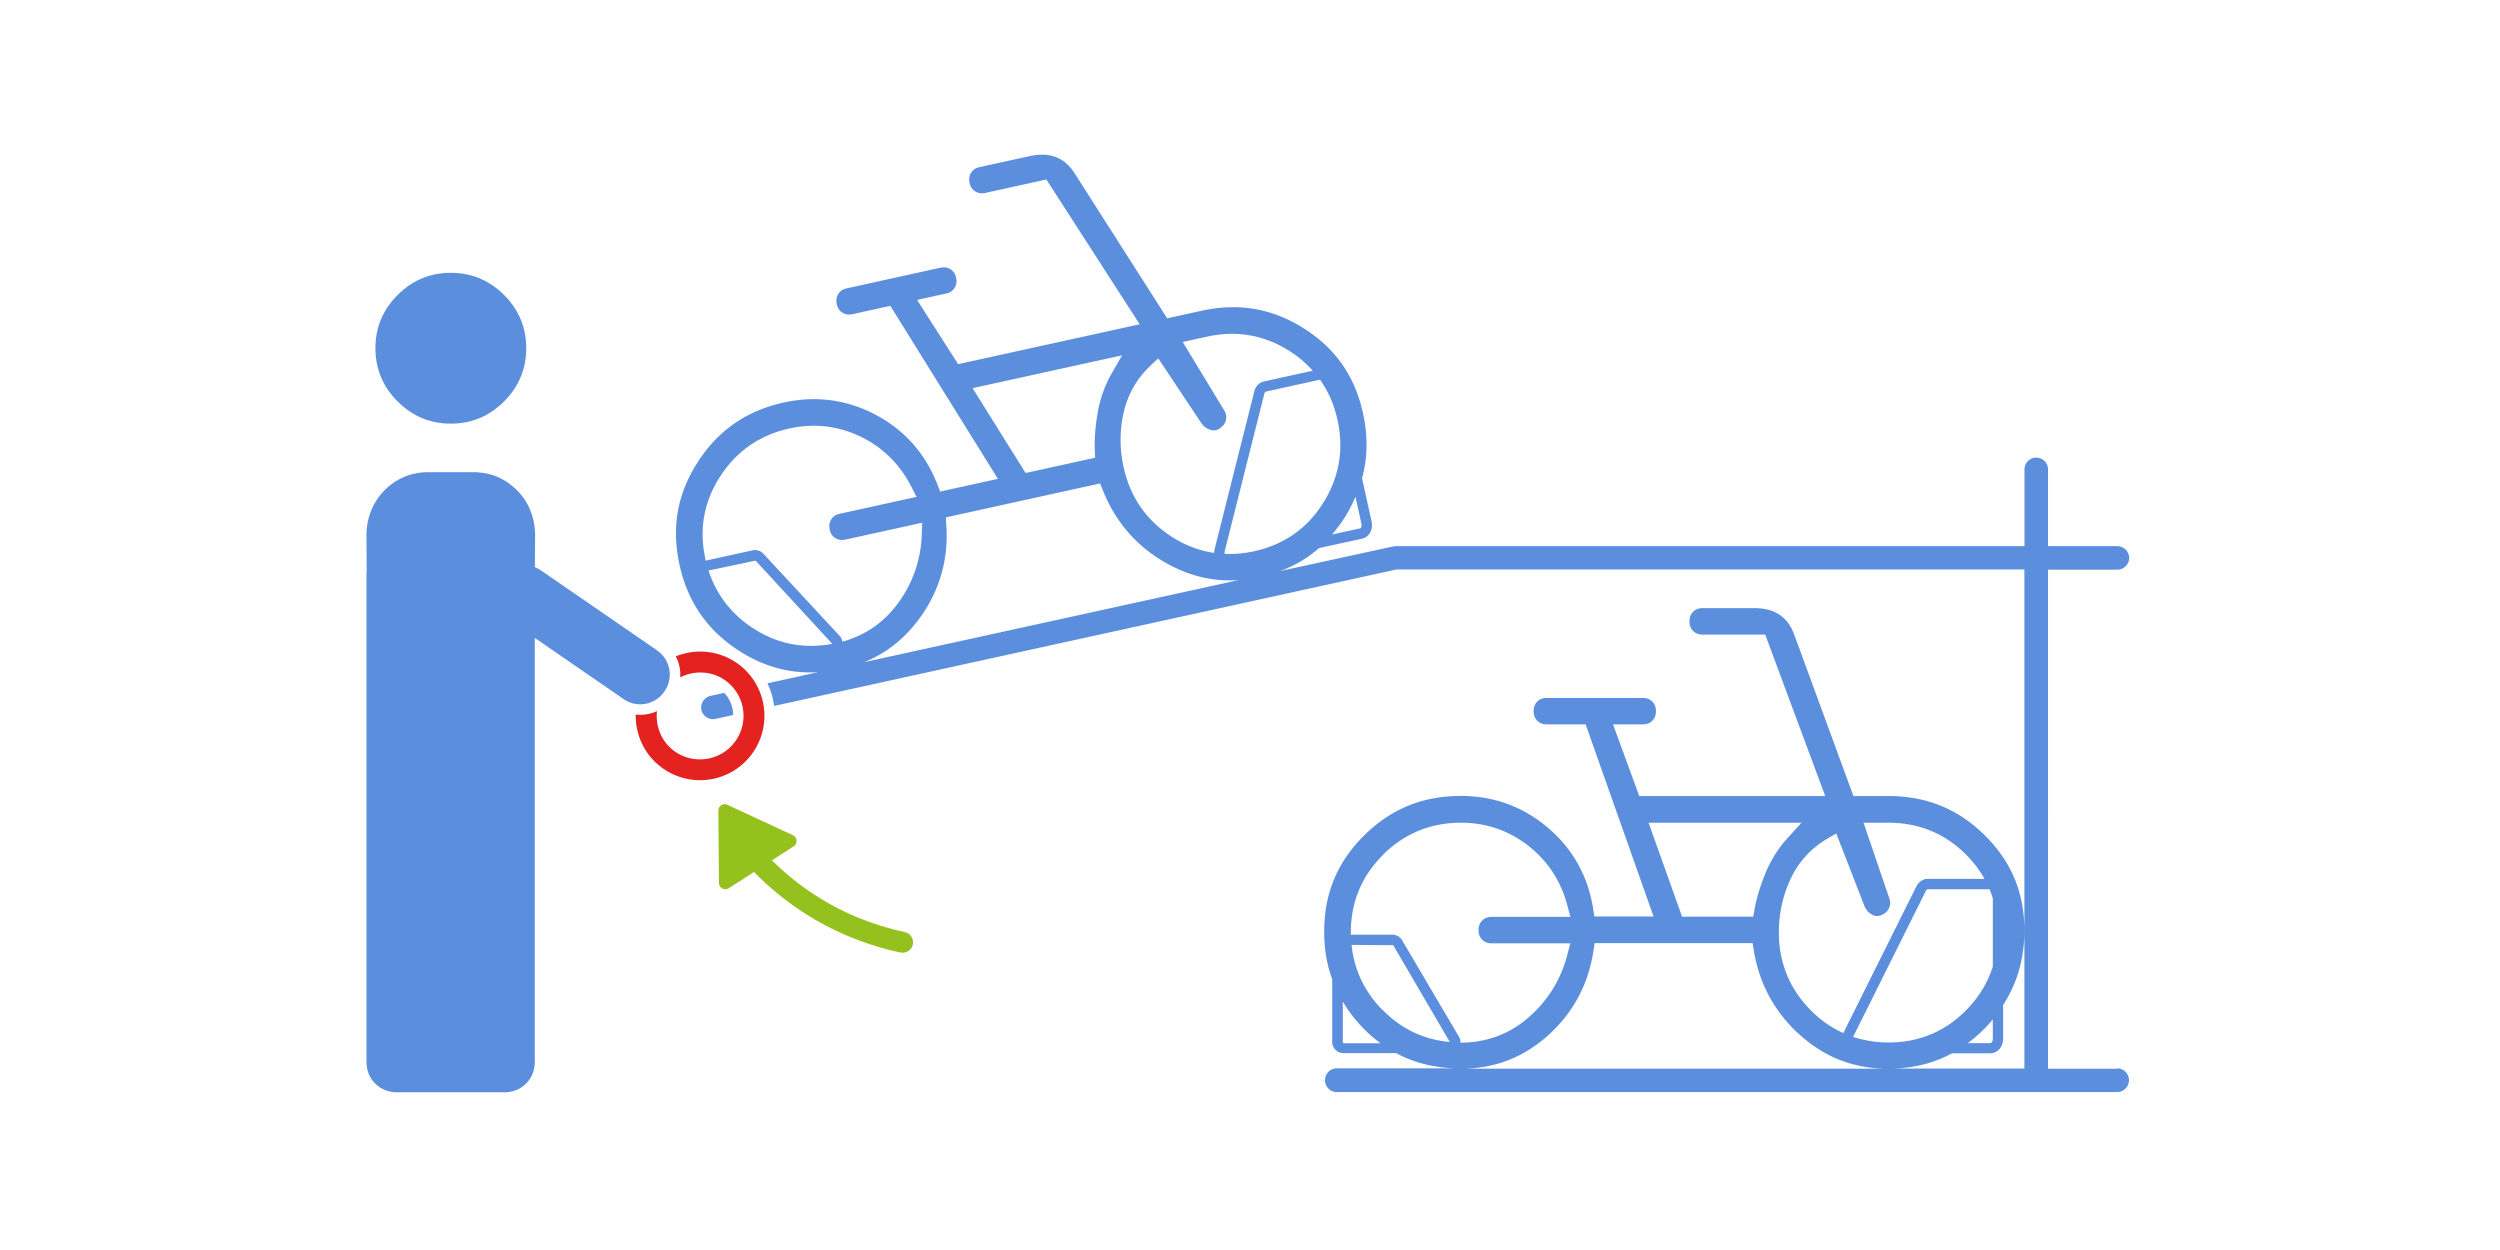 <svg xmlns="http://www.w3.org/2000/svg" width="240" height="120" fill="none" viewBox="0 0 240 120"><path fill="#5B8FDE" d="M48.39 38.54c1.42-1.42 2.13-3.13 2.13-5.11 0-1.98-.71-3.69-2.13-5.11-1.42-1.42-3.13-2.13-5.11-2.13-1.98 0-3.69.71-5.11 2.13-1.42 1.42-2.13 3.13-2.13 5.11 0 1.98.71 3.69 2.13 5.11 1.42 1.42 3.13 2.13 5.11 2.13 1.98 0 3.69-.71 5.11-2.13Z"/><path fill="#95C11F" d="M86.85 89.47c-4.88-1.04-9.24-3.4-12.74-6.88l2.08-1.34c.41-.26.36-.87-.07-1.07l-3.08-1.43-3.21-1.49a.612.612 0 0 0-.87.56l.03 3.54.03 3.4c0 .48.54.77.94.51l2.43-1.56c3.83 3.92 8.64 6.57 14.05 7.73.07.01.14.02.21.02.46 0 .88-.32.98-.79a1.01 1.01 0 0 0-.77-1.19l-.01-.01Z"/><path fill="#E42320" d="M72.3 72.22a6.18 6.18 0 0 0-1.59-8.59 6.159 6.159 0 0 0-3.49-1.08c-.8 0-1.6.16-2.35.46.33.62.48 1.32.43 2.02.6-.31 1.27-.47 1.94-.47.81 0 1.62.23 2.33.72a4.176 4.176 0 0 1 1.07 5.81 4.173 4.173 0 0 1-3.45 1.81c-.82 0-1.64-.24-2.36-.73-1.31-.9-1.92-2.42-1.76-3.9-.5.23-1.04.35-1.59.35-.15 0-.3 0-.45-.03-.04 2.01.89 4 2.67 5.22 1.07.73 2.29 1.09 3.49 1.09 1.97 0 3.9-.93 5.1-2.67l.01-.01Z"/><path fill="#5B8FDE" d="m63.12 62.46-11.2-7.71c-.18-.13-.38-.22-.57-.3l.02-3.05c0-1.54-.53-3.06-1.59-4.18-1.19-1.26-2.64-1.89-4.37-1.89h-4.27c-1.73 0-3.18.63-4.37 1.89-1.05 1.12-1.59 2.64-1.59 4.18l.02 3.53-.02.02v46.94c0 .86.28 1.57.84 2.13.56.56 1.27.84 2.13.84h10.22c.86 0 1.57-.28 2.13-.84.56-.56.84-1.27.84-2.13V61.24l8.54 5.88c1.27.88 3.01.55 3.89-.72l.04-.06c.87-1.27.55-3.01-.72-3.89l.03.01ZM69.51 66.52l-1.28.28c-.61.13-1.01.72-.9 1.32.12.63.74 1.03 1.38.89l1.67-.37c0-.17-.01-.34-.04-.51a3.08 3.08 0 0 0-.83-1.62v.01ZM203.26 102.6h-6.65V54.69h6.63c.63 0 1.15-.49 1.16-1.11.01-.63-.51-1.15-1.16-1.15h-6.63v-7.37a1.129 1.129 0 1 0-2.26 0v7.37h-60.41c-.08 0-.14.03-.22.04h-.03l-10.79 2.35c1.4-.52 2.64-1.25 3.72-2.2l4.14-.91c.67-.15 1.08-.87.92-1.61l-.92-4.18c.54-2 .57-4.08.08-6.28-.78-3.53-2.63-6.19-5.67-8.11-3.04-1.93-6.26-2.48-9.85-1.69l-3.27.72-8.86-13.88c-.5-.79-1.09-1.31-1.8-1.59-.72-.28-1.56-.31-2.5-.11l-4.84 1.06c-.38.08-.64.25-.82.54-.18.28-.23.59-.15.97.08.38.25.64.54.82.29.18.59.23.97.15l5.86-1.29 8.96 13.9-17.43 3.83-3.94-6.17 2.78-.61c.38-.08.64-.25.82-.54.18-.28.23-.59.15-.97-.08-.38-.25-.64-.54-.82-.29-.18-.6-.23-.97-.15l-8.98 1.98c-.38.08-.64.25-.82.54-.18.29-.23.59-.15.97.08.38.25.64.54.82.28.18.59.23.97.15l3.63-.8L95.8 45.97l-5.54 1.22-.28-.71c-1.15-2.94-3.13-5.18-5.9-6.65-2.77-1.47-5.74-1.87-8.83-1.19-3.59.79-6.29 2.66-8.26 5.71-1.97 3.05-2.54 6.27-1.76 9.86.79 3.58 2.66 6.29 5.71 8.26 2.39 1.54 4.89 2.22 7.59 2.06l-4.86 1.07c.27.57.48 1.17.59 1.8.02.12.03.25.05.37l59.75-13.1h60.28v47.91h-12.59c2.07-.06 3.94-.54 5.63-1.46h3.68c.69 0 1.24-.62 1.24-1.38v-3.26c1.36-2.1 2.04-4.46 2.04-7.15 0-3.62-1.24-6.61-3.8-9.14-2.56-2.53-5.58-3.77-9.26-3.77h-3.35l-5.67-15.46c-.32-.88-.78-1.51-1.42-1.94-.64-.43-1.45-.64-2.42-.64h-4.96c-.39 0-.68.11-.92.35s-.35.53-.35.92.11.68.35.92.53.35.92.35h6l5.76 15.5h-17.85l-2.52-6.88h2.85c.39 0 .68-.11.92-.35s.35-.53.35-.92-.11-.68-.35-.92-.53-.35-.92-.35h-9.2c-.39 0-.68.11-.92.35s-.35.53-.35.92.11.68.35.92.53.35.92.35h3.72l6.52 18.44h-5.68l-.12-.75c-.49-3.12-1.95-5.73-4.33-7.76-2.39-2.03-5.2-3.06-8.37-3.06-3.67 0-6.71 1.24-9.29 3.8-2.58 2.56-3.83 5.58-3.83 9.25 0 1.64.26 3.15.77 4.55v6.01c0 .6.49 1.08 1.08 1.08h5.06c1.7.92 3.59 1.39 5.68 1.46h-11.37a1.14 1.14 0 1 0 0 2.28h74.9c.62 0 1.13-.5 1.14-1.12.01-.64-.5-1.16-1.14-1.16l.02.04Zm-85.7-49.64 3.82-15.18c.03-.1.09-.18.16-.19l5.18-1.14c.8 1.12 1.36 2.42 1.68 3.87.63 2.84.16 5.52-1.38 7.97-1.54 2.45-3.77 4-6.62 4.63-.97.21-1.91.29-2.83.25-.01-.07-.03-.13 0-.21h-.01Zm13.14-2.65c.05.21-.04.4-.16.42l-2.66.58c.45-.53.87-1.09 1.26-1.71.39-.63.71-1.27.99-1.91l.57 2.61v.01Zm-20.27-15.2.76-.71 4.18 6.28c.23.3.51.5.87.59.18.05.34.06.49.02.11-.02.22-.07.32-.13.36-.24.57-.51.64-.84.07-.34.02-.62-.16-.91l-3.99-6.58 2.33-.51c2.85-.63 5.52-.16 7.94 1.39.85.54 1.58 1.17 2.21 1.88l-4.69 1.03c-.44.1-.79.45-.91.93l-3.82 15.18c-.03.12-.04.24-.04.35-1.43-.21-2.8-.73-4.1-1.57-2.42-1.57-3.97-3.81-4.59-6.65a11.88 11.88 0 0 1 0-5.24c.4-1.77 1.26-3.28 2.57-4.5l-.01-.01Zm-17.05 2.15 14.34-3.15-1 1.74c-.65 1.14-1.1 2.39-1.33 3.71-.24 1.36-.33 2.58-.29 3.63l.03.75-6.67 1.47-5.08-8.13v-.02ZM67.72 53.67c-.63-2.85-.15-5.52 1.43-7.95 1.57-2.42 3.81-3.97 6.65-4.59 2.34-.51 4.61-.26 6.76.76 2.14 1.02 3.79 2.63 4.9 4.78l.53 1.03-7.37 1.62c-.38.08-.64.25-.82.54-.18.29-.23.59-.15.97.08.38.25.64.54.82.28.18.59.23.97.15l7.37-1.62-.04 1.15c-.09 2.45-.87 4.68-2.32 6.63-1.34 1.82-3.13 3.04-5.3 3.64-.03-.2-.12-.4-.27-.56l-7.32-7.89c-.26-.28-.65-.4-1.03-.32l-4.5.99s-.03-.09-.04-.14l.01-.01Zm4.59 6.65c-2.1-1.36-3.54-3.23-4.29-5.55l4.52-.95 7.34 7.97-.03.03c-2.69.49-5.23 0-7.54-1.5Zm16.03-1.05c1.88-2.61 2.72-5.59 2.51-8.84l-.05-.76 14.81-3.26.28.7c1.22 3.04 3.27 5.38 6.09 6.96 2.23 1.25 4.51 1.78 6.92 1.62l-35.95 7.88c2.17-.87 3.94-2.29 5.38-4.29l.01-.01ZM191.31 86.2v6.59c-.49 1.55-1.34 2.95-2.56 4.19-2.03 2.06-4.54 3.1-7.46 3.1-1.2 0-2.33-.19-3.39-.54l6.98-14.01c.05-.09.12-.16.19-.16H191c.11.27.21.55.3.83h.01Zm0 13.56c0 .22-.13.38-.24.38h-2.16c.56-.42 1.11-.89 1.63-1.42.27-.28.53-.57.77-.86v1.91-.01Zm-15.93-19.22.9-.53 2.73 7.03c.16.34.39.6.72.77a.956.956 0 0 0 .81.07c.41-.16.66-.38.8-.69.14-.32.16-.6.04-.93l-2.48-7.28h2.39c2.91 0 5.42 1.03 7.45 3.06.72.72 1.31 1.5 1.77 2.33h-5.44c-.45 0-.87.27-1.09.71L177 99.09l-.03.09c-1.15-.52-2.2-1.24-3.14-2.2-2.03-2.05-3.06-4.57-3.06-7.48 0-1.8.38-3.52 1.13-5.12a8.638 8.638 0 0 1 3.48-3.84Zm-17.12-1.56h14.69l-1.35 1.48c-.88.97-1.59 2.09-2.1 3.33-.52 1.28-.88 2.45-1.06 3.48l-.13.73h-6.83l-3.22-9.03v.01Zm-25.48 3.06c2.06-2.03 4.57-3.06 7.48-3.06 2.39 0 4.56.74 6.44 2.2 1.87 1.46 3.14 3.38 3.76 5.72l.3 1.12h-7.55c-.39 0-.68.11-.92.35s-.35.53-.35.92.11.68.35.92.53.35.92.35h7.54l-.29 1.11c-.62 2.37-1.86 4.38-3.69 5.98-1.85 1.62-4.06 2.44-6.56 2.45 0-.2-.04-.39-.15-.57l-5.46-9.27c-.19-.33-.55-.53-.93-.53h-3.99v-.21c0-2.92 1.04-5.42 3.1-7.46v-.02Zm-.04 14.94c-1.74-1.76-2.74-3.87-2.99-6.27l4 .03 5.43 9.29c-2.48-.22-4.64-1.24-6.43-3.06l-.01.01Zm-3.75 3.16s-.08-.04-.08-.08v-3.9c.55.92 1.22 1.8 2.04 2.63.5.51 1.03.95 1.57 1.36h-3.53v-.01Zm19.63-.75c2.39-2.15 3.86-4.87 4.35-8.1l.12-.75h15.16l.12.74c.54 3.23 2.04 5.96 4.46 8.11 2.32 2.06 4.93 3.1 7.97 3.2h-40.11c3.04-.1 5.64-1.15 7.93-3.2Z"/></svg>